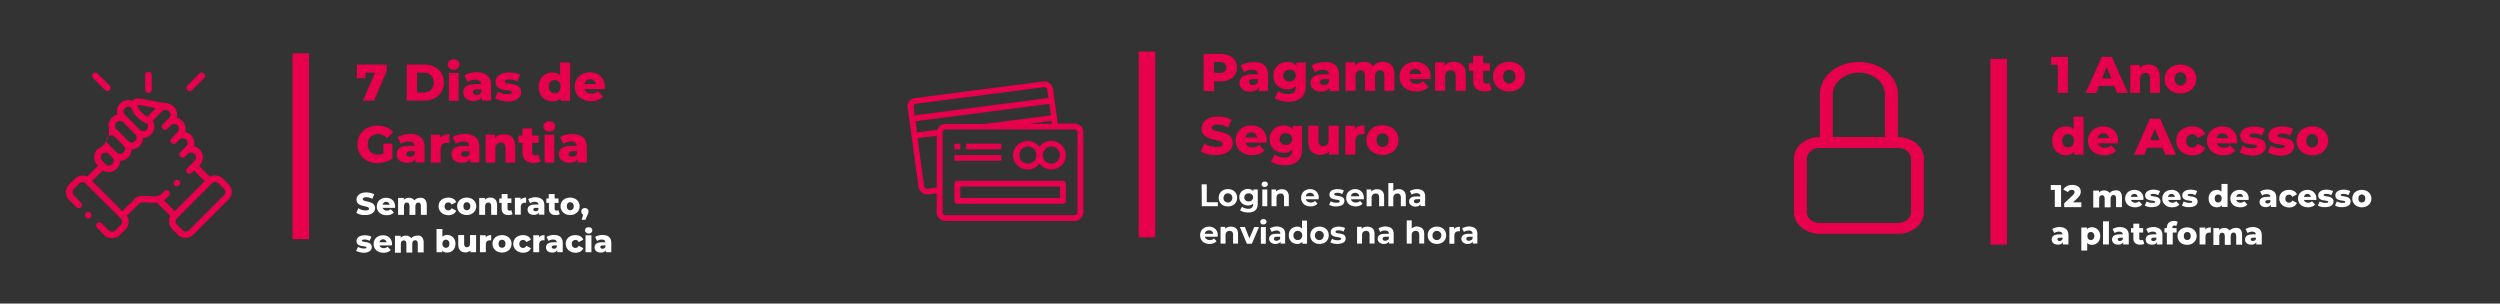 <?xml version="1.0" encoding="UTF-8"?> <svg xmlns="http://www.w3.org/2000/svg" xmlns:xlink="http://www.w3.org/1999/xlink" xmlns:v="https://vecta.io/nano" viewBox="0 0 1359 165"><rect x="0" y="0" width="1359" height="165" fill="#333333" stroke="none"/><path d="M159 29h9v101h-9zm509.2 1.2c1.3.6 2.4 1.5 3.1 2.6s1.1 2.4 1.1 4-.4 2.8-1.1 3.9-1.8 2-3.1 2.6-2.9.9-4.7.9H660v5.3h-5.7V29.3h9.2c1.7 0 3.3.3 4.7.9zm-2.5 8.7c.6-.5.9-1.2.9-2.2s-.3-1.7-.9-2.2-1.5-.8-2.6-.8h-3.2v5.9h3.2c1.1.1 2-.2 2.6-.7zm21.6-3.5c1.4 1.2 2 3 2 5.4v8.7h-5.1v-2c-.8 1.5-2.3 2.3-4.6 2.3-1.2 0-2.3-.2-3.1-.6-.9-.4-1.5-1-2-1.7s-.7-1.5-.7-2.5c0-1.5.6-2.6 1.7-3.4s2.9-1.2 5.2-1.2h3.1c-.1-1.7-1.2-2.5-3.3-2.5-.7 0-1.5.1-2.3.4-.8.2-1.4.6-2 1l-1.8-3.7c.9-.6 1.9-1 3.2-1.3s2.5-.5 3.7-.5c2.7-.2 4.6.4 6 1.6zm-4.5 10.4c.5-.3.8-.8 1-1.4V43h-2.4c-1.6 0-2.4.5-2.4 1.6 0 .5.2.9.5 1.2.4.3.9.4 1.5.4s1.4-.1 1.8-.4zm27-11.9v12.7c0 2.9-.8 5.1-2.4 6.5s-3.8 2.2-6.8 2.2a19.5 19.5 0 0 1-4.3-.5c-1.3-.3-2.5-.9-3.4-1.5l2-3.8c.6.5 1.4.9 2.4 1.2s1.9.4 2.9.4c1.4 0 2.5-.3 3.2-1 .7-.6 1-1.6 1-2.8v-.5c-1.1 1.2-2.6 1.8-4.6 1.8-1.4 0-2.7-.3-3.8-.9a7.74 7.74 0 0 1-2.8-2.6c-.7-1.1-1-2.5-1-4s.3-2.8 1-3.9 1.6-2 2.8-2.6 2.4-.9 3.8-.9c2.2 0 3.9.7 4.9 2.2V34h5.1v-.1zm-6.4 9.5c.6-.6 1-1.4 1-2.3s-.3-1.7-.9-2.3-1.4-.9-2.4-.9-1.8.3-2.5.9c-.6.6-1 1.3-1 2.3s.3 1.7 1 2.3 1.5.9 2.4.9c1 0 1.8-.3 2.4-.9zm22.5-8c1.4 1.2 2 3 2 5.4v8.7h-5.1v-2c-.8 1.5-2.3 2.3-4.6 2.3-1.2 0-2.3-.2-3.1-.6-.9-.4-1.5-1-2-1.7s-.7-1.5-.7-2.5c0-1.5.6-2.6 1.7-3.4s2.9-1.2 5.2-1.2h3.1c-.1-1.7-1.2-2.5-3.3-2.5-.7 0-1.5.1-2.3.4-.8.2-1.4.6-2 1l-1.8-3.7c.9-.6 1.9-1 3.2-1.3s2.5-.5 3.7-.5c2.7-.2 4.6.4 6 1.6zm-4.5 10.4c.5-.3.8-.8 1-1.4V43H720c-1.6 0-2.4.5-2.4 1.6 0 .5.2.9.5 1.2.4.3.9.4 1.5.4s1.4-.1 1.8-.4zm34.9-10.5c1.1 1.2 1.7 2.9 1.7 5.2v8.9h-5.5v-8c0-1.1-.2-1.9-.6-2.4s-1-.8-1.7-.8c-.8 0-1.5.3-2 .9s-.7 1.4-.7 2.6v7.7H742v-8c0-2.1-.8-3.2-2.4-3.2-.8 0-1.5.3-2 .9s-.7 1.4-.7 2.6v7.7h-5.5V33.9h5.2v1.6c.6-.6 1.3-1.1 2.1-1.4s1.7-.5 2.6-.5c1.1 0 2.1.2 2.9.6.9.4 1.6 1 2.1 1.8.6-.8 1.4-1.4 2.3-1.8s2-.6 3.1-.6c1.9 0 3.4.6 4.6 1.7zm21.2 7.7h-11.3c.2.8.7 1.4 1.3 1.9s1.5.6 2.5.6c.7 0 1.4-.1 1.9-.3s1.1-.6 1.7-1l2.9 3c-1.5 1.7-3.7 2.5-6.6 2.5-1.8 0-3.4-.3-4.8-1s-2.5-1.6-3.2-2.9c-.8-1.2-1.1-2.6-1.1-4.2 0-1.5.4-2.9 1.1-4.1s1.8-2.2 3.1-2.9 2.8-1 4.4-1 3 .3 4.2 1c1.3.6 2.3 1.6 3 2.8s1.1 2.7 1.1 4.3c-.1 0-.1.5-.2 1.3zm-10.3-4.8c-.6.5-.9 1.1-1.1 2h6.4c-.2-.8-.5-1.5-1.1-2s-1.3-.7-2.1-.7-1.5.2-2.1.7zm27.8-2.9c1.2 1.2 1.8 2.9 1.8 5.2v8.9h-5.5v-8c0-2.1-.9-3.2-2.6-3.2-.9 0-1.7.3-2.3.9s-.8 1.5-.8 2.8v7.5h-5.5V33.9h5.2v1.7c.6-.6 1.3-1.1 2.2-1.5s1.8-.5 2.8-.5c1.9 0 3.5.6 4.7 1.7zm15.9 13.5c-.5.3-1 .5-1.7.7s-1.4.2-2.1.2c-2 0-3.6-.5-4.7-1.5s-1.6-2.5-1.6-4.5v-5.2h-2.3v-4.1h2.3v-4.1h5.5v4.1h3.6v4.1h-3.6v5.2c0 .6.1 1 .4 1.3s.7.5 1.2.5c.6 0 1.2-.2 1.7-.5l1.3 3.8zm5-.1c-1.3-.7-2.4-1.6-3.2-2.9-.8-1.2-1.1-2.6-1.1-4.2 0-1.5.4-2.9 1.1-4.1.8-1.2 1.8-2.2 3.1-2.9s2.8-1 4.5-1 3.2.3 4.5 1 2.4 1.6 3.1 2.8 1.1 2.6 1.1 4.2-.4 2.9-1.1 4.2c-.7 1.2-1.8 2.2-3.1 2.9s-2.9 1-4.5 1-3.1-.3-4.4-1zm6.9-4.3c.6-.7.9-1.6.9-2.7 0-1.2-.3-2.1-.9-2.7-.6-.7-1.4-1-2.4-1s-1.7.3-2.4 1c-.6.7-.9 1.6-.9 2.7 0 1.2.3 2.1.9 2.7a3.31 3.31 0 0 0 2.4 1 3.31 3.31 0 0 0 2.4-1zM656.5 83.8c-1.5-.4-2.8-.9-3.7-1.6l1.9-4.2c.9.6 1.9 1.1 3.1 1.4s2.4.5 3.5.5c2.2 0 3.3-.5 3.3-1.6 0-.6-.3-1-.9-1.3s-1.6-.6-3-.9c-1.5-.3-2.8-.7-3.8-1.1s-1.9-1-2.6-1.8-1.1-1.9-1.1-3.3c0-1.2.3-2.3 1-3.3s1.7-1.8 3-2.3c1.3-.6 3-.9 4.9-.9 1.3 0 2.6.1 3.9.4s2.4.7 3.4 1.3l-1.8 4.2c-1.9-1-3.8-1.6-5.6-1.6-1.1 0-2 .2-2.5.5s-.8.8-.8 1.3.3.9.9 1.2 1.6.5 3 .8c1.5.3 2.8.7 3.8 1.1s1.9 1 2.6 1.8 1.1 1.9 1.1 3.3c0 1.2-.3 2.3-1 3.3s-1.7 1.8-3 2.3c-1.3.6-3 .9-4.9.9-1.5.2-3.1 0-4.7-.4zm31.9-6.2h-11.3c.2.8.7 1.4 1.3 1.9s1.5.6 2.5.6c.7 0 1.4-.1 1.9-.3s1.1-.6 1.7-1l2.9 3c-1.5 1.7-3.7 2.5-6.6 2.5-1.8 0-3.4-.3-4.8-1s-2.5-1.6-3.2-2.9-1.1-2.6-1.1-4.2c0-1.5.4-2.9 1.1-4.1s1.8-2.2 3.1-2.9 2.8-1 4.4-1 3 .3 4.2 1c1.3.6 2.3 1.6 3 2.8s1.1 2.7 1.1 4.3c-.1 0-.1.4-.2 1.3zm-10.3-4.9c-.6.5-.9 1.1-1.1 2h6.4c-.2-.8-.5-1.5-1.1-2s-1.3-.7-2.1-.7-1.6.3-2.1.7zm29.7-4.3v12.7c0 2.9-.8 5.1-2.4 6.5s-3.8 2.2-6.8 2.2a19.5 19.5 0 0 1-4.3-.5c-1.3-.3-2.5-.9-3.4-1.5l2-3.8c.6.5 1.4.9 2.4 1.2s1.9.4 2.9.4c1.4 0 2.5-.3 3.2-1 .7-.6 1-1.6 1-2.8v-.5c-1.1 1.2-2.6 1.8-4.6 1.8-1.4 0-2.7-.3-3.8-.9-1.2-.6-2.1-1.5-2.8-2.6s-1-2.5-1-4 .3-2.8 1-3.9 1.6-2 2.8-2.6 2.4-.9 3.8-.9c2.2 0 3.9.7 4.9 2.2v-1.9l5.1-.1h0zm-6.4 9.5c.6-.6 1-1.4 1-2.3s-.3-1.7-.9-2.3-1.4-.9-2.4-.9-1.8.3-2.5.9-1 1.3-1 2.3c0 .9.3 1.7 1 2.3s1.5.9 2.4.9c1 0 1.8-.3 2.4-.9zm26.3-9.5V84h-5.2v-1.7c-.6.6-1.3 1.1-2.1 1.4s-1.7.5-2.6.5c-2 0-3.6-.6-4.8-1.8s-1.8-3-1.8-5.4v-8.7h5.5v7.8c0 1.2.2 2 .7 2.6.4.5 1.1.8 1.9.8.9 0 1.6-.3 2.1-.9s.8-1.5.8-2.8v-7.5l5.5.1h0zm10.9.3c.9-.4 1.9-.5 3.1-.5V73c-.5-.1-.9-.1-1.2-.1-1.2 0-2.1.3-2.7 1-.7.6-1 1.6-1 2.9V84h-5.5V68.4h5.2v1.9c.5-.8 1.2-1.3 2.1-1.6zm8.5 14.5c-1.3-.7-2.4-1.6-3.2-2.9s-1.1-2.6-1.1-4.2c0-1.5.4-2.9 1.1-4.1s1.8-2.2 3.1-2.9 2.8-1 4.5-1 3.2.3 4.5 1 2.4 1.6 3.1 2.8 1.1 2.6 1.1 4.2-.4 2.9-1.1 4.2-1.8 2.2-3.1 2.9-2.9 1-4.5 1-3.1-.3-4.4-1zm6.9-4.3c.6-.7.9-1.6.9-2.7 0-1.2-.3-2.1-.9-2.7a3.31 3.31 0 0 0-2.4-1c-1 0-1.7.3-2.4 1s-.9 1.6-.9 2.7c0 1.2.3 2.1.9 2.7.6.7 1.4 1 2.4 1s1.8-.3 2.4-1zM619 28h9v101h-9zm463 4h9v101h-9zM80.7 50.5a1.79 1.79 0 0 0 1.8-1.8h0v-7.9a1.8 1.8 0 1 0-3.6 0h0v7.9a1.79 1.79 0 0 0 1.8 1.8h0zm43.6 49.7l-3.1-3.1c-1.9-1.9-4.7-2.3-7.1-1l-5.9-5.9.3-.3a6.16 6.16 0 0 0 0-8.7c-.8-.9-1.9-1.4-3.1-1.7.2-.6.2-1.1.2-1.7 0-2.9-2-5.4-4.9-6 .2-.6.2-1.1.2-1.7 0-2.9-2-5.5-4.9-6 1-3.3-.9-6.7-4.2-7.7-.8-.4-1.6-.4-2.4-.4l-11.8-2.2c-1.8-.3-4-.6-5.4.7l-.3.3c-2.3-.8-4.8-.3-6.5 1.4-1.2 1.2-1.8 2.7-1.8 4.4 0 .6.1 1.2.2 1.7-2.8.7-4.8 3.2-4.8 6.1 0 .6.1 1.2.2 1.7.6 4.6-2 9.1-6.2 11a6.16 6.16 0 0 0 0 8.7l.3.3-5.9 5.9c-2.3-1.1-5-.6-6.7 1.2l-3.1 3.1a5.98 5.98 0 0 0 0 8.4l3.9 3.9a1.768 1.768 0 1 0 2.5-2.5l-3.9-3.9c-.9-.9-.9-2.4 0-3.4l3.1-3.1c.8-.8 2-.9 2.9-.4.1.1.1.2.2.3s.3.3.5.4l18.1 18a1.96 1.96 0 0 0 .9.9 2.46 2.46 0 0 1-.1 3.3l-3.1 3.1c-.9.9-2.4.9-3.4 0l-3.9-3.9a1.768 1.768 0 1 0-2.5 2.5l3.9 3.9a5.98 5.98 0 0 0 8.4 0l3.1-3.1c2-2 2.3-5 .8-7.4l6.7-6.7h0c.8-.8 2.9-.6 4.9-.5 1.6.2 3.1.2 4.7 0l7.3 7.3c-1.3 2.3-.8 5.2 1 7.1l3.1 3.1a5.98 5.98 0 0 0 8.4 0l19.1-19.1c2.4-2.2 2.4-5.9.1-8.3h0zM77 57.3l7.7 1.5-4.6 4.6a11.02 11.02 0 0 1-2.8-2c-1.3-1.1-2.2-2.5-2.6-4.1h0 0v-.2c.8 0 1.5 0 2.3.2h0zm-9 1.5c.9-.9 2.3-1 3.3-.3.7 2.1 1.9 4 3.6 5.5 1.4 1.4 3.2 2.5 5.1 3.2.8 1.2.5 2.8-.7 3.6-1 .7-2.4.6-3.3-.3h0l-8-8c-1.1-1.1-1.1-2.7 0-3.7h0zm-4.7 7.7a2.66 2.66 0 0 1 3.7 0l6.5 6.5a2.57 2.57 0 0 1-.1 3.7c-1 1-2.6 1-3.6 0l-4.9-4.9h0l-1.5-1.5c-1.1-1.1-1.1-2.7-.1-3.8h0zm-4.7 7.8a2.66 2.66 0 0 1 3.7 0l4.9 4.9a2.57 2.57 0 0 1-.1 3.7c-1 1-2.6 1-3.6 0l-1.8-1.8h0L58.6 78a2.66 2.66 0 0 1 0-3.7h0zm-3.1 9.4a2.66 2.66 0 0 1 3.7 0l1.8 1.8a2.66 2.66 0 0 1 0 3.7 2.66 2.66 0 0 1-3.7 0l-.2-.2h0 0l-1.5-1.5c-1.1-1.2-1.1-2.8-.1-3.8h0zm36.3 20.2a1.75 1.75 0 0 0-2.5 0h0l-1.6 1.6c-1.5 1.5-4.2 1.3-6.9 1.1-2.9-.2-5.8-.4-7.7 1.6l-6.6 6.6-16.4-16.4 5.8-5.8c2.9 1.8 6.7.9 8.5-2 .6-1 .9-2.1.9-3.2h0 0c3.4 0 6.2-2.7 6.2-6.2h0 0 0c3.4 0 6.2-2.7 6.2-6.1V75h0c3.4 0 6.2-2.8 6.2-6.2 0-1.1-.3-2.2-.9-3.2l5.1-5.1c.4-.4.8-.6 1.3-.7h.2c1.4-.2 2.8.8 3 2.2.1.8-.2 1.6-.7 2.2l-1.6 1.5h0l-1.8 1.8A1.768 1.768 0 1 0 91 70l1.6-1.6h0l.2-.2a2.66 2.66 0 0 1 3.7 0 2.66 2.66 0 0 1 0 3.7L95 73.4h0l-1.8 1.8a1.768 1.768 0 1 0 2.5 2.5l1.8-1.8a2.66 2.66 0 0 1 3.7 0 2.66 2.66 0 0 1 0 3.7l-3.1 3.1a1.768 1.768 0 1 0 2.5 2.5l1.5-1.5h0a2.57 2.57 0 0 1 3.7.1c1 1 1 2.6 0 3.6l-1.5 1.5h0 0l-2.5 2.5a1.768 1.768 0 1 0 2.5 2.5l1.2-1.2 5.8 5.8L95 114.8l-5.9-5.9 1.2-.9 1.6-1.6a1.85 1.85 0 0 0-.1-2.5h0 0zm30 2.2l-19.1 19.1c-.9.9-2.4.9-3.4 0l-3.1-3.1c-.9-.9-.9-2.4 0-3.4l19.1-19.1c.9-.9 2.4-.9 3.4 0l3.1 3.1c.9 1 .9 2.5 0 3.4h0zM57.1 49a1.768 1.768 0 1 0 2.5-2.5h0L53.1 40a1.768 1.768 0 1 0-2.5 2.5l6.5 6.5zm46 .5c.5 0 .9-.2 1.3-.5l6.5-6.5a1.768 1.768 0 1 0-2.5-2.5h0l-6.5 6.5a1.75 1.75 0 0 0 0 2.5c.3.4.7.6 1.2.5h0zm-56.4 66.2a1.75 1.75 0 0 0 0 2.5h0a1.768 1.768 0 1 0 2.5-2.5 1.75 1.75 0 0 0-2.5 0h0zm49.5-14.4c1 0 1.8-.8 1.7-1.8 0-1-.8-1.8-1.8-1.7-.3 0-.5.1-.7.2h0c-.9.4-1.2 1.5-.8 2.4.3.6.9.9 1.6.9h0z" fill="#e7004c"></path><g fill="#fff"><path d="M653.2 100.2h2.8v9.7h6v2.2h-8.7l-.1-11.9h0zm11.7 11.4c-.8-.4-1.4-1-1.8-1.7s-.6-1.5-.6-2.4.2-1.7.6-2.4 1-1.3 1.8-1.7 1.6-.6 2.6-.6 1.8.2 2.6.6 1.4 1 1.8 1.7.6 1.5.6 2.4-.2 1.7-.6 2.4-1 1.3-1.8 1.7-1.6.6-2.6.6-1.8-.2-2.6-.6zm4.3-2.2c.4-.5.7-1.1.7-1.8 0-.8-.2-1.4-.7-1.8s-1-.7-1.7-.7a2.19 2.19 0 0 0-1.7.7c-.5.5-.7 1.1-.7 1.8 0 .8.2 1.4.7 1.8s1 .7 1.7.7 1.3-.3 1.7-.7zm14.5-6.4v7.6c0 1.7-.4 2.9-1.3 3.7s-2.1 1.2-3.8 1.2c-.9 0-1.7-.1-2.5-.3s-1.4-.5-2-.9l1.1-1.9a5.3 5.3 0 0 0 1.5.8c.6.2 1.2.3 1.8.3.9 0 1.6-.2 2-.6s.7-1 .7-1.9v-.4c-.7.8-1.7 1.1-2.9 1.1-.8 0-1.6-.2-2.3-.6s-1.2-.9-1.7-1.6a4.38 4.38 0 0 1-.6-2.3 4.38 4.38 0 0 1 .6-2.3c.4-.7 1-1.2 1.7-1.6s1.5-.6 2.3-.6c1.3 0 2.3.4 3 1.3v-1h2.4zm-3.2 5.9c.4-.4.7-1 .7-1.6s-.2-1.2-.7-1.6a2.52 2.52 0 0 0-1.7-.6c-.7 0-1.3.2-1.7.6s-.7 1-.7 1.6.2 1.2.7 1.6a2.52 2.52 0 0 0 1.7.6 2.52 2.52 0 0 0 1.7-.6zm5.8-7.6c-.3-.3-.5-.6-.5-1.1 0-.4.2-.8.5-1.1s.7-.4 1.2-.4.9.1 1.2.4.5.6.5 1-.2.8-.5 1.1-.7.4-1.2.4c-.5.1-.8 0-1.2-.3zm-.1 1.7h2.7v9.1h-2.7V103zm13.4.9c.7.7 1 1.7 1 3v5.2H698v-4.8c0-.7-.2-1.3-.5-1.6-.3-.4-.8-.5-1.4-.5-.7 0-1.2.2-1.6.6s-.6 1-.6 1.8v4.5h-2.7V103h2.5v1.1c.4-.4.8-.7 1.3-.9s1.1-.3 1.7-.3c1.3-.1 2.2.3 2.9 1zm17.2 4.4h-6.9c.1.6.4 1 .9 1.3s1 .5 1.7.5c.5 0 .9-.1 1.3-.2s.7-.4 1-.7l1.4 1.5c-.9 1-2.1 1.5-3.8 1.5-1 0-1.9-.2-2.7-.6s-1.4-1-1.8-1.7-.6-1.5-.6-2.4.2-1.7.6-2.4 1-1.3 1.8-1.7c.7-.4 1.6-.6 2.5-.6s1.7.2 2.4.6 1.3.9 1.7 1.7c.4.7.6 1.6.6 2.5-.1 0-.1.2-.1.7zm-6.2-3a1.75 1.75 0 0 0-.7 1.4h4.5c-.1-.6-.3-1-.7-1.4-.4-.3-.9-.5-1.5-.5-.7 0-1.2.2-1.6.5zm13.6 6.7c-.7-.2-1.3-.4-1.7-.7l.9-1.9c.4.3.9.5 1.5.6.6.2 1.1.2 1.7.2 1.1 0 1.7-.3 1.7-.8 0-.3-.2-.4-.5-.6-.3-.1-.8-.2-1.4-.3-.7-.1-1.4-.2-1.9-.4-.5-.1-.9-.4-1.3-.8s-.5-.9-.5-1.6c0-.6.2-1.1.5-1.5a2.84 2.84 0 0 1 1.5-1c.6-.2 1.4-.4 2.3-.4.6 0 1.3.1 1.9.2s1.2.3 1.6.6l-.9 1.9c-.8-.5-1.7-.7-2.6-.7-.6 0-1 .1-1.3.2-.3.2-.4.4-.4.6 0 .3.2.5.5.6s.8.2 1.5.3 1.4.3 1.8.4.9.4 1.2.8c.4.4.5.9.5 1.6 0 .6-.2 1.1-.5 1.5a2.84 2.84 0 0 1-1.5 1c-.7.2-1.4.4-2.3.4-.8 0-1.5 0-2.3-.2zm17.1-3.7h-6.9c.1.6.4 1 .9 1.3s1 .5 1.7.5c.5 0 .9-.1 1.3-.2s.7-.4 1-.7l1.4 1.5c-.9 1-2.1 1.5-3.8 1.5-1 0-1.9-.2-2.7-.6s-1.4-1-1.8-1.7-.6-1.5-.6-2.4.2-1.7.6-2.4 1-1.3 1.8-1.7c.7-.4 1.6-.6 2.5-.6s1.7.2 2.4.6 1.3.9 1.7 1.7c.4.7.6 1.6.6 2.5 0 0 0 .2-.1.7zm-6.2-3a1.75 1.75 0 0 0-.7 1.4h4.5c-.1-.6-.3-1-.7-1.4-.4-.3-.9-.5-1.5-.5-.7 0-1.2.2-1.6.5zm16.3-1.4c.7.7 1 1.7 1 3v5.2h-2.7v-4.8c0-.7-.2-1.3-.5-1.6-.3-.4-.8-.5-1.4-.5-.7 0-1.2.2-1.6.6s-.6 1-.6 1.8v4.5h-2.7V103h2.5v1.1c.4-.4.8-.7 1.3-.9s1.1-.3 1.7-.3c1.4-.1 2.3.3 3 1zm11.8 0c.7.7 1 1.7 1 3v5.2h-2.7v-4.8c0-.7-.2-1.3-.5-1.6-.3-.4-.8-.5-1.4-.5-.7 0-1.2.2-1.6.6s-.6 1-.6 1.8v4.5h-2.7V99.5h2.7v4.4c.4-.4.8-.6 1.3-.8s1-.3 1.6-.3c1.3 0 2.2.4 2.9 1.1zm10.4-.1c.8.7 1.1 1.7 1.1 3v5.2h-2.5v-1c-.5.8-1.4 1.3-2.8 1.3-.7 0-1.3-.1-1.8-.4s-.9-.6-1.2-1-.4-.9-.4-1.4c0-.8.3-1.5 1-2 .6-.5 1.6-.7 3-.7h2.1c0-.6-.2-1-.5-1.3-.4-.3-.9-.5-1.6-.5-.5 0-1 .1-1.4.2-.5.2-.9.4-1.2.6l-1-1.9c.5-.4 1.1-.6 1.8-.8s1.4-.3 2.1-.3c1.4 0 2.5.4 3.3 1zm-2.3 6.3a1.27 1.27 0 0 0 .7-.9v-.9h-1.8c-1.1 0-1.6.4-1.6 1.1 0 .3.1.6.4.8s.6.3 1.1.3.9-.1 1.2-.4zm-109.4 18.6H655c.1.6.4 1 .9 1.3s1 .5 1.7.5c.5 0 .9-.1 1.3-.2s.7-.4 1-.7l1.4 1.5c-.9 1-2.1 1.5-3.8 1.5-1 0-1.9-.2-2.7-.6s-1.4-1-1.8-1.7-.6-1.5-.6-2.4.2-1.7.6-2.4 1-1.3 1.8-1.7a5.42 5.42 0 0 1 2.5-.6c.9 0 1.7.2 2.4.6s1.3.9 1.7 1.7c.4.7.6 1.6.6 2.5-.1 0-.1.2-.1.7zm-6.2-3a1.75 1.75 0 0 0-.7 1.4h4.5c-.1-.6-.3-1-.7-1.4-.4-.3-.9-.5-1.5-.5-.7 0-1.2.2-1.6.5zm16.3-1.5c.7.7 1 1.7 1 3v5.2h-2.7v-4.8c0-.7-.2-1.3-.5-1.6s-.8-.5-1.4-.5c-.7 0-1.2.2-1.6.6s-.6 1-.6 1.8v4.5h-2.7v-9.1h2.5v1.1c.4-.4.8-.7 1.3-.9s1.1-.3 1.7-.3c1.4 0 2.3.4 3 1zm12.4-.8l-3.9 9.1h-2.7l-3.8-9.1h2.7l2.5 6.2 2.6-6.2h2.6zm1.2-1.7c-.3-.3-.5-.6-.5-1.1s.2-.8.5-1.1.7-.4 1.2-.4.9.1 1.2.4.5.6.5 1-.2.8-.5 1.1-.7.4-1.2.4c-.5.1-.9-.1-1.2-.3zm-.2 1.7h2.7v9.1h-2.7v-9.1zm12.1.8c.8.7 1.1 1.7 1.1 3v5.2h-2.5v-1.1c-.5.8-1.4 1.3-2.8 1.3-.7 0-1.3-.1-1.8-.4-.5-.2-.9-.6-1.2-1s-.4-.9-.4-1.4c0-.8.3-1.5 1-2 .6-.5 1.6-.7 3-.7h2.1c0-.6-.2-1-.5-1.3-.4-.3-.9-.5-1.6-.5-.5 0-1 .1-1.4.2-.5.2-.9.4-1.2.6l-1-1.9c.5-.4 1.1-.6 1.8-.8s1.4-.3 2.1-.3c1.5.1 2.5.5 3.3 1.1zm-2.3 6.3a1.27 1.27 0 0 0 .7-.9v-.9h-1.8c-1.1 0-1.6.4-1.6 1.1 0 .3.1.6.4.8s.6.3 1.1.3c.5-.1.9-.2 1.2-.4zm15.3-10.6v12.6H708v-1.1c-.7.8-1.6 1.2-2.9 1.2a4.38 4.38 0 0 1-2.3-.6 4.1 4.1 0 0 1-1.6-1.6c-.4-.7-.6-1.5-.6-2.5 0-.9.2-1.8.6-2.5s.9-1.3 1.6-1.6c.7-.4 1.5-.6 2.3-.6 1.2 0 2.1.4 2.7 1.1v-4.4h2.7 0zm-3.3 9.9c.4-.5.7-1.1.7-1.8 0-.8-.2-1.4-.7-1.8-.4-.5-1-.7-1.7-.7a2.19 2.19 0 0 0-1.7.7c-.5.5-.7 1.1-.7 1.8 0 .8.2 1.4.7 1.8.4.5 1 .7 1.7.7s1.3-.3 1.7-.7zm7.5 2.2c-.8-.4-1.4-1-1.8-1.7s-.6-1.5-.6-2.4.2-1.7.6-2.4 1-1.3 1.8-1.7 1.6-.6 2.6-.6 1.8.2 2.6.6 1.4 1 1.8 1.7.6 1.5.6 2.4-.2 1.7-.6 2.4-1 1.3-1.8 1.7-1.6.6-2.6.6-1.9-.2-2.6-.6zm4.2-2.2c.4-.5.7-1.1.7-1.8 0-.8-.2-1.4-.7-1.8s-1-.7-1.7-.7a2.19 2.19 0 0 0-1.7.7c-.5.5-.7 1.1-.7 1.8 0 .8.2 1.4.7 1.8.4.5 1 .7 1.7.7s1.3-.3 1.7-.7zm6 2.6c-.7-.2-1.3-.4-1.7-.7l.9-1.9c.4.3.9.5 1.5.6.6.2 1.1.2 1.7.2 1.1 0 1.7-.3 1.7-.8 0-.3-.2-.4-.5-.6-.3-.1-.8-.2-1.4-.3-.7-.1-1.4-.2-1.9-.4s-.9-.4-1.3-.8-.5-.9-.5-1.6c0-.6.2-1.1.5-1.5a2.84 2.84 0 0 1 1.5-1c.6-.2 1.4-.4 2.3-.4.6 0 1.3.1 1.9.2s1.2.3 1.6.6l-.9 1.9c-.8-.5-1.7-.7-2.6-.7-.6 0-1 .1-1.3.2s-.4.4-.4.6c0 .3.2.5.5.6s.8.2 1.5.3 1.4.3 1.8.4c.5.1.9.4 1.2.8.4.4.5.9.5 1.6 0 .6-.2 1.1-.5 1.5a2.84 2.84 0 0 1-1.5 1c-.7.2-1.4.4-2.3.4s-1.6-.1-2.3-.2zm21.3-8.2c.7.7 1 1.7 1 3v5.2h-2.7v-4.8c0-.7-.2-1.3-.5-1.6s-.8-.5-1.4-.5c-.7 0-1.2.2-1.6.6s-.6 1-.6 1.8v4.5h-2.7v-9.1h2.5v1.1c.4-.4.8-.7 1.3-.9s1.1-.3 1.7-.3c1.3 0 2.3.4 3 1z"></path><use xlink:href="#B"></use><path d="M773.2 124.2c.7.7 1 1.7 1 3v5.2h-2.7v-4.8c0-.7-.2-1.3-.5-1.6s-.8-.5-1.4-.5c-.7 0-1.2.2-1.6.6s-.6 1-.6 1.8v4.5h-2.7v-12.6h2.7v4.4c.4-.4.8-.6 1.3-.8s1-.3 1.6-.3c1.3.1 2.2.5 2.9 1.1zm5.3 7.8c-.8-.4-1.4-1-1.8-1.7s-.6-1.5-.6-2.4.2-1.7.6-2.4 1-1.3 1.8-1.7 1.6-.6 2.6-.6 1.8.2 2.6.6 1.4 1 1.8 1.7.6 1.5.6 2.4-.2 1.7-.6 2.4-1 1.3-1.8 1.7-1.6.6-2.6.6-1.8-.2-2.6-.6zm4.3-2.2c.4-.5.7-1.1.7-1.8 0-.8-.2-1.4-.7-1.8s-1-.7-1.7-.7a2.19 2.19 0 0 0-1.7.7c-.5.5-.7 1.1-.7 1.8 0 .8.2 1.4.7 1.8.4.5 1 .7 1.7.7s1.2-.3 1.7-.7zm8.9-6.2c.5-.2 1.2-.3 1.9-.3v2.4h-.6c-.8 0-1.4.2-1.8.6s-.6 1.1-.6 1.9v4.3h-2.7v-9.1h2.5v1.2c.3-.5.7-.8 1.3-1z"></path><use xlink:href="#B" x="45.5"></use></g><g fill="#e7004c"><path d="M1124.1 30.9v19.6h-5.5V35.2h-3.6v-4.3h9.1z"></path><use xlink:href="#C"></use><path d="M1174.1 41.8v8.7h-5.3v-7.8c0-2.2-1-3.1-2.5-3.1-1.7 0-3 1.1-3 3.6v7.3h-5.3V35.3h5.1V37c1.2-1.3 2.9-1.9 4.8-1.9 3.5 0 6.2 2 6.2 6.7zm2.6 1.1c0-4.6 3.6-7.8 8.6-7.8s8.6 3.2 8.6 7.8-3.6 7.9-8.6 7.9-8.6-3.3-8.6-7.9zm11.8 0c0-2.3-1.4-3.6-3.2-3.6s-3.2 1.3-3.2 3.6 1.4 3.6 3.2 3.6 3.2-1.3 3.2-3.6zm-55.9 20.4v20.8h-5.1v-1.5c-1 1.2-2.5 1.8-4.5 1.8-4.1 0-7.5-3-7.5-7.9 0-4.8 3.3-7.8 7.5-7.8 1.8 0 3.2.5 4.2 1.6v-6.9h5.4zm-5.2 13.2c0-2.3-1.4-3.6-3.2-3.6s-3.2 1.3-3.2 3.6 1.4 3.6 3.2 3.6 3.2-1.3 3.2-3.6z"></path><use xlink:href="#D"></use><use xlink:href="#C" x="26.2" y="33.6"></use><path d="M1183 76.5c0-4.6 3.6-7.8 8.7-7.8 3.4 0 6.1 1.5 7.1 4.2l-4.1 2.1c-.7-1.4-1.8-2-3-2-1.8 0-3.3 1.3-3.3 3.6 0 2.4 1.5 3.6 3.3 3.6 1.2 0 2.3-.6 3-2l4.1 2.1c-1 2.6-3.7 4.2-7.1 4.2-5-.1-8.7-3.4-8.7-8z"></path><use xlink:href="#D" x="64.7"></use><path d="M1217.5 82.8l1.6-3.6c1.4.9 3.4 1.4 5.3 1.4 1.8 0 2.4-.4 2.4-1 0-2-9 .3-9-5.8 0-2.9 2.6-5 7.4-5 2.1 0 4.5.4 6 1.3l-1.6 3.6a9.24 9.24 0 0 0-4.4-1.1c-1.8 0-2.4.5-2.4 1.1 0 2.1 8.9-.2 8.9 5.9 0 2.8-2.6 5-7.5 5-2.6-.2-5.2-.9-6.7-1.8zm15.3 0l1.6-3.6c1.4.9 3.4 1.4 5.3 1.4 1.8 0 2.4-.4 2.4-1 0-2-9 .3-9-5.8 0-2.9 2.6-5 7.4-5 2.1 0 4.5.4 6 1.3l-1.6 3.6a9.24 9.24 0 0 0-4.4-1.1c-1.8 0-2.4.5-2.4 1.1 0 2.1 8.9-.2 8.9 5.9 0 2.8-2.6 5-7.5 5-2.5-.2-5.2-.9-6.7-1.8zm15.6-6.3c0-4.6 3.6-7.8 8.6-7.8s8.6 3.2 8.6 7.8-3.6 7.9-8.6 7.9-8.6-3.3-8.6-7.9zm11.7 0c0-2.3-1.4-3.6-3.2-3.6s-3.2 1.3-3.2 3.6 1.4 3.6 3.2 3.6c1.9 0 3.2-1.3 3.2-3.6z"></path></g><g fill="#fff"><path d="M1120.4 100.6v11.9h-3.4v-9.3h-2.2v-2.6h5.6zm11 9.3v2.7h-9.3v-2.1l4.5-4.2c1-.9 1.1-1.4 1.1-1.9 0-.8-.5-1.2-1.5-1.2-.9 0-1.6.4-2.1 1.2l-2.5-1.4c.9-1.5 2.6-2.5 4.9-2.5 2.7 0 4.6 1.4 4.6 3.6 0 1.2-.3 2.2-2 3.8l-2.2 2.1h4.5zm22.1-2.6v5.3h-3.2v-4.7c0-1.3-.5-1.9-1.4-1.9s-1.6.6-1.6 2.1v4.6h-3.2V108c0-1.3-.5-1.9-1.4-1.9-1 0-1.6.6-1.6 2.1v4.6h-3.2v-9.2h3.1v1c.7-.7 1.7-1.1 2.8-1.1 1.3 0 2.3.5 3 1.4.7-.9 1.9-1.4 3.2-1.4 2-.3 3.5.9 3.5 3.8z"></path><use xlink:href="#E"></use><use xlink:href="#F"></use><use xlink:href="#E" x="20.2"></use><use xlink:href="#F" x="20.2"></use><path d="M1210.9 99.9v12.6h-3.1v-.9c-.6.7-1.5 1.1-2.7 1.1-2.5 0-4.5-1.8-4.5-4.8 0-2.9 2-4.7 4.5-4.7 1.1 0 1.9.3 2.5 1V100h3.3zm-3.2 8c0-1.4-.8-2.2-1.9-2.2s-1.9.8-1.9 2.2.8 2.2 1.9 2.2 1.9-.8 1.9-2.2zm14.6.8h-6.7c.3.9 1.1 1.5 2.3 1.5.9 0 1.5-.3 2.1-.8l1.7 1.8c-.9 1-2.2 1.5-3.9 1.5-3.3 0-5.4-2-5.4-4.8s2.2-4.7 5.1-4.7c2.7 0 4.9 1.7 4.9 4.8 0 .2-.1.5-.1.7zm-6.7-1.7h3.8c-.2-1-.9-1.6-1.9-1.6s-1.7.7-1.9 1.6zm21.8.4v5.1h-3v-1.2c-.5.9-1.4 1.3-2.7 1.3-2.2 0-3.4-1.2-3.4-2.8 0-1.7 1.2-2.8 4.1-2.8h1.8c-.1-.9-.7-1.5-2-1.5-.9 0-1.9.3-2.5.8l-1.1-2.2c1.1-.7 2.6-1.1 4.1-1.1 3 .2 4.7 1.5 4.7 4.4zm-3.2 2.2v-.8h-1.4c-1 0-1.4.4-1.4.9s.4.9 1.2.9c.7 0 1.4-.3 1.6-1z"></path><use xlink:href="#G"></use><path d="M1259.1 108.7h-6.7c.3.9 1.1 1.5 2.3 1.5.9 0 1.5-.3 2.1-.8l1.7 1.8c-.9 1-2.2 1.5-3.9 1.5-3.3 0-5.4-2-5.4-4.8s2.2-4.7 5.1-4.7c2.7 0 4.9 1.7 4.9 4.8 0 .2 0 .5-.1.7zm-6.7-1.7h3.8c-.2-1-.9-1.6-1.9-1.6s-1.7.7-1.9 1.6z"></path><use xlink:href="#F" x="94.1"></use><use xlink:href="#F" x="103.4"></use><use xlink:href="#H"></use><use xlink:href="#I"></use><path d="M1141.7 128.3c0 2.9-2 4.8-4.5 4.8-1.1 0-1.9-.3-2.6-1v4.1h-3.2v-12.5h3.1v.9c.6-.7 1.5-1.1 2.7-1.1 2.5.1 4.5 1.9 4.5 4.8zm-3.2 0c0-1.4-.8-2.2-1.9-2.2s-1.9.8-1.9 2.2.8 2.2 1.9 2.2 1.9-.8 1.9-2.2zm4.7-8h3.2v12.6h-3.2v-12.6z"></path><use xlink:href="#I" x="32.8"></use><path d="M1165.6 132.5c-.6.4-1.4.5-2.2.5-2.4 0-3.7-1.2-3.7-3.5v-3.1h-1.3V124h1.3v-2.4h3.2v2.4h2.1v2.4h-2.1v3.1c0 .7.4 1.1 1 1.1a1.69 1.69 0 0 0 1-.3l.7 2.2zm9.9-4.7v5.1h-3v-1.2c-.5.9-1.4 1.3-2.7 1.3-2.2 0-3.4-1.2-3.4-2.8 0-1.7 1.2-2.8 4.1-2.8h1.8c-.1-.9-.7-1.5-2-1.5-.9 0-1.9.3-2.5.8l-1.1-2.2c1.1-.7 2.6-1.1 4.1-1.1 2.9.2 4.7 1.5 4.7 4.4zm-3.3 2.2v-.8h-1.4c-1 0-1.4.4-1.4.9s.4.9 1.2.9c.7 0 1.4-.3 1.6-1zm8.8-6h2.2v2.4h-2.1v6.5h-3.2v-6.5h-1.3V124h1.3v-.2c0-2.2 1.4-3.7 3.8-3.7.8 0 1.6.2 2.1.5l-.8 2.3a1.69 1.69 0 0 0-1-.3c-.7 0-1.1.4-1.1 1.2v.2z"></path><use xlink:href="#J"></use><use xlink:href="#K"></use><path d="M1218.8 127.7v5.3h-3.2v-4.7c0-1.3-.5-1.9-1.4-1.9s-1.6.6-1.6 2.1v4.6h-3.2v-4.7c0-1.3-.5-1.9-1.4-1.9-1 0-1.6.6-1.6 2.1v4.6h-3.2V124h3.1v1c.7-.7 1.7-1.1 2.8-1.1 1.3 0 2.3.5 3 1.4.7-.9 1.9-1.4 3.2-1.4 2-.3 3.5.9 3.5 3.8z"></path><use xlink:href="#I" x="105.1"></use></g><g fill="#e7004c"><path d="M210.2 35.1v3.5l-6.9 16.1h-6l6.6-15.2h-5.2v3H194v-7.4h16.2zm10.9 0h9.3c6.5 0 10.9 3.8 10.9 9.8s-4.5 9.8-10.9 9.8h-9.3V35.1zm9.1 15.2c3.3 0 5.6-2 5.6-5.4s-2.2-5.4-5.6-5.4h-3.5v10.8h3.5zm13.2-15.2c0-1.6 1.3-2.8 3.2-2.8s3.2 1.1 3.2 2.7c0 1.7-1.3 2.9-3.2 2.9s-3.2-1.2-3.2-2.8zm.6 4.5h5.3v15.2H244V39.6z"></path><use xlink:href="#L"></use><path d="M269.1 53.4l1.6-3.6c1.4.9 3.4 1.4 5.3 1.4 1.8 0 2.4-.4 2.4-1 0-2-9 .3-9-5.8 0-2.9 2.6-5 7.4-5 2.1 0 4.5.4 6 1.3l-1.6 3.6a9.24 9.24 0 0 0-4.4-1.1c-1.8 0-2.4.5-2.4 1.1 0 2.1 8.9-.2 8.9 5.9 0 2.8-2.6 5-7.5 5-2.5-.2-5.2-.8-6.7-1.8zM309.9 34v20.8h-5.1v-1.5c-1 1.2-2.5 1.8-4.5 1.8-4.1 0-7.5-3-7.5-7.9 0-4.8 3.3-7.8 7.5-7.8 1.8 0 3.2.5 4.2 1.6v-7h5.4zm-5.2 13.1c0-2.3-1.4-3.6-3.2-3.6s-3.2 1.3-3.2 3.6 1.4 3.6 3.2 3.6c1.8.1 3.2-1.2 3.2-3.6zm24.1 1.4h-11c.4 1.5 1.8 2.4 3.7 2.4 1.5 0 2.5-.4 3.5-1.3l2.8 2.9c-1.5 1.6-3.6 2.5-6.5 2.5-5.4 0-8.9-3.3-8.9-7.9s3.6-7.8 8.3-7.8c4.5 0 8.1 2.9 8.1 7.9.1.4 0 .9 0 1.3zm-11.1-2.8h6.2c-.3-1.6-1.5-2.6-3.1-2.6s-2.8 1-3.1 2.6zM208.4 78.1h4.9v8.1c-2.3 1.6-5.4 2.5-8.2 2.5-6.2 0-10.8-4.2-10.8-10.2s4.6-10.2 10.9-10.2c3.7 0 6.6 1.3 8.6 3.6l-3.5 3.2c-1.3-1.5-2.9-2.2-4.8-2.2-3.4 0-5.6 2.2-5.6 5.6 0 3.3 2.2 5.6 5.5 5.6 1 0 2-.2 3-.6v-5.4zm22.4 1.8v8.4h-5v-2c-.8 1.5-2.3 2.2-4.5 2.2-3.6 0-5.7-2-5.7-4.7 0-2.8 2-4.5 6.7-4.5h3c-.1-1.5-1.1-2.4-3.2-2.4-1.5 0-3.1.5-4.1 1.3l-1.8-3.6c1.7-1.1 4.3-1.8 6.7-1.8 5.1.1 7.9 2.3 7.9 7.1zm-5.3 3.6v-1.3h-2.3c-1.7 0-2.3.6-2.3 1.5s.7 1.5 2 1.5c1.1 0 2.2-.5 2.6-1.7zm18.8-10.6v4.8c-.5-.1-.8-.1-1.2-.1-2.2 0-3.6 1.1-3.6 3.8v7h-5.3V73.2h5.1V75c1-1.4 2.8-2.1 5-2.1zm16.3 7v8.4h-5v-2c-.8 1.5-2.3 2.2-4.5 2.2-3.6 0-5.7-2-5.7-4.7 0-2.8 2-4.5 6.7-4.5h3c-.1-1.5-1.1-2.4-3.2-2.4-1.5 0-3.1.5-4.1 1.3l-1.8-3.6c1.7-1.1 4.3-1.8 6.7-1.8 5.1.1 7.9 2.3 7.9 7.1zm-5.3 3.6v-1.3H253c-1.7 0-2.3.6-2.3 1.5s.7 1.5 2 1.5c1.1 0 2.2-.5 2.6-1.7zm24.8-3.8v8.7h-5.3v-7.8c0-2.2-1-3.1-2.5-3.1-1.7 0-3 1.1-3 3.6v7.3H264V73.2h5.1v1.7c1.2-1.3 2.9-1.9 4.8-1.9 3.5-.1 6.2 2 6.2 6.7zm13.8 8c-.9.6-2.3.9-3.7.9-3.9 0-6.2-1.9-6.2-5.8v-5.1h-2.2v-4h2.2v-3.9h5.3v3.9h3.5v4h-3.5v5c0 1.1.6 1.7 1.6 1.7.6 0 1.2-.2 1.6-.5l1.4 3.8zm1.5-19c0-1.6 1.3-2.8 3.2-2.8s3.2 1.1 3.2 2.7c0 1.7-1.3 2.9-3.2 2.9s-3.2-1.2-3.2-2.8zm.6 4.5h5.3v15.2H296V73.2z"></path><use xlink:href="#L" x="52" y="33.6"></use></g><g fill="#fff"><path d="M193.7 115.7l1.1-2.5c1.1.7 2.5 1.2 3.9 1.2s1.9-.4 1.9-1c0-1.9-6.8-.5-6.8-4.9 0-2.1 1.7-3.9 5.3-3.9 1.5 0 3.1.4 4.3 1l-1 2.5c-1.1-.6-2.3-.9-3.3-.9-1.4 0-1.9.5-1.9 1.1 0 1.8 6.7.5 6.7 4.8 0 2.1-1.7 3.8-5.3 3.8-1.9.1-3.8-.4-4.9-1.2zm21-2.7H208c.3.9 1.1 1.5 2.3 1.5.9 0 1.5-.3 2.1-.8l1.7 1.8c-.9 1-2.2 1.5-3.9 1.5-3.3 0-5.4-2-5.4-4.8s2.2-4.7 5.1-4.7c2.7 0 4.9 1.7 4.9 4.8 0 .1-.1.4-.1.7zm-6.7-1.7h3.8c-.2-1-.9-1.6-1.9-1.6s-1.7.6-1.9 1.6zm24 .2v5.3h-3.2V112c0-1.3-.5-1.9-1.4-1.9s-1.6.6-1.6 2.1v4.6h-3.2V112c0-1.3-.5-1.9-1.4-1.9-1 0-1.6.6-1.6 2.1v4.6h-3.2v-9.2h3.1v1c.7-.7 1.7-1.1 2.8-1.1 1.3 0 2.3.5 3 1.4.7-.9 1.9-1.4 3.2-1.4 1.9-.1 3.5 1.1 3.5 4z"></path><use xlink:href="#G" x="-1000.6" y="4.2"></use><use xlink:href="#J" x="-935.2" y="-16.2"></use><path d="M270.2 111.5v5.3H267V112c0-1.3-.6-1.9-1.5-1.9-1 0-1.8.6-1.8 2.2v4.5h-3.2v-9.2h3.1v1c.7-.8 1.8-1.2 2.9-1.2 2.1 0 3.7 1.2 3.7 4.1zm8.4 4.9c-.6.4-1.4.5-2.2.5-2.4 0-3.7-1.2-3.7-3.5v-3.1h-1.3v-2.4h1.3v-2.4h3.2v2.4h2.1v2.4h-2.1v3.1c0 .7.4 1.1 1 1.1a1.69 1.69 0 0 0 1-.3l.7 2.2z"></path><use xlink:href="#M"></use><path d="M295.9 111.6v5.1h-3v-1.2c-.5.9-1.4 1.3-2.7 1.3-2.2 0-3.4-1.2-3.4-2.8 0-1.7 1.2-2.8 4.1-2.8h1.8c-.1-.9-.7-1.5-2-1.5-.9 0-1.9.3-2.5.8l-1.1-2.2c1.1-.7 2.6-1.1 4.1-1.1 3 .2 4.7 1.5 4.7 4.4zm-3.2 2.2v-.8h-1.4c-1 0-1.4.4-1.4.9s.4.9 1.2.9c.7.1 1.4-.3 1.6-1zm11.6 2.6c-.6.4-1.4.5-2.2.5-2.4 0-3.7-1.2-3.7-3.5v-3.1H297v-2.4h1.3v-2.4h3.2v2.4h2.1v2.4h-2.1v3.1c0 .7.4 1.1 1 1.1a1.69 1.69 0 0 0 1-.3l.8 2.2z"></path><use xlink:href="#J" x="-879" y="-16.2"></use><path d="M319.9 115c0 .5-.1.9-.6 2l-1.1 2.5h-2l.8-2.8c-.6-.3-1-.9-1-1.7 0-1.2.8-1.9 1.9-1.9 1.2 0 2 .7 2 1.9zm-126.3 21.4l1-2.2c.9.5 2.1.9 3.2.9s1.4-.2 1.4-.6c0-1.2-5.4.2-5.4-3.5 0-1.7 1.6-3.1 4.5-3.1 1.3 0 2.7.3 3.6.8l-1 2.2a5.44 5.44 0 0 0-2.7-.7c-1.1 0-1.5.3-1.5.6 0 1.3 5.4-.1 5.4 3.6 0 1.7-1.6 3-4.6 3-1.4-.1-3-.5-3.9-1zm19.4-3h-6.7c.3.9 1.1 1.5 2.3 1.5.9 0 1.5-.3 2.1-.8l1.7 1.8c-.9 1-2.2 1.5-3.9 1.5-3.3 0-5.4-2-5.4-4.8s2.2-4.7 5.1-4.7c2.7 0 4.9 1.7 4.9 4.8 0 .1-.1.4-.1.7zm-6.7-1.7h3.8c-.2-1-.9-1.6-1.9-1.6s-1.7.6-1.9 1.6zm24 .2v5.3h-3.2v-4.7c0-1.3-.5-1.9-1.4-1.9s-1.6.6-1.6 2.1v4.6h-3.2v-4.7c0-1.3-.5-1.9-1.4-1.9-1 0-1.6.6-1.6 2.1v4.6h-3.2v-9.2h3.1v1c.7-.7 1.7-1.1 2.8-1.1 1.3 0 2.3.5 3 1.4.7-.9 1.9-1.4 3.2-1.4 1.9-.3 3.5.9 3.5 3.8zm17.3.6c0 2.9-2 4.8-4.5 4.8-1.2 0-2.1-.3-2.7-1.1v.9h-3.1v-12.6h3.2v4.2c.6-.6 1.5-1 2.6-1 2.5.1 4.5 1.9 4.5 4.8zm-3.3 0c0-1.4-.8-2.2-1.9-2.2s-1.9.8-1.9 2.2.8 2.2 1.9 2.2 1.9-.8 1.9-2.2zm14.5-4.6v9.2h-3.1v-1c-.7.8-1.7 1.1-2.7 1.1-2.3 0-3.9-1.3-3.9-4.2v-5.2h3.2v4.6c0 1.4.6 2 1.5 2 1 0 1.7-.6 1.7-2.2v-4.4h3.3z"></path><use xlink:href="#M" x="-19" y="20.4"></use><use xlink:href="#H" x="-1011" y="24.6"></use><use xlink:href="#G" x="-960" y="24.6"></use><use xlink:href="#K" x="-905.8" y="4.2"></use><use xlink:href="#N"></use><use xlink:href="#G" x="-931.5" y="24.6"></use><path d="M318 125.2c0-1 .8-1.7 2-1.7s2 .7 2 1.7-.8 1.8-2 1.8c-1.2-.1-2-.8-2-1.8zm.3 2.7h3.2v9.2h-3.2v-9.2z"></path><use xlink:href="#N" x="26.4"></use></g><path d="M584.1 67.189H575l-2.6-18.9c-.4-2.6-2.8-4.3-5.4-4l-69.5 9c-1.3.2-2.4.8-3.2 1.8a4.24 4.24 0 0 0-.9 3.4l5.9 43.1c.3 2.3 2.4 4.1 4.7 4.1h.6l4.6-.6v10.3c0 2.6 2.2 4.7 4.8 4.7h70.1c2.6 0 4.7-2.1 4.8-4.7v-43.5c0-2.6-2.1-4.7-4.8-4.7h0zm-74.6 3.4l-11 1.4-.8-6.1 72.7-9.4.5 3.6.4 2.6-36.1 4.7h-21c-2.2-.2-4.1 1.2-4.7 3.2zm62.1-4.9l.2 1.6h-12.4l12.2-1.6zm-74.7-8.7c.3-.3.6-.6 1.1-.6l69.5-9c.9-.1 1.7.5 1.8 1.3l.6 4.6-72.7 9.4-.6-4.6c-.1-.4 0-.8.3-1.1zm7.3 45.6c-.9.1-1.7-.5-1.8-1.3h0l-3.6-26.2 10.4-1.3v28.1l-5 .7zm81.5 12.8a1.58 1.58 0 0 1-1.6 1.6H514a1.58 1.58 0 0 1-1.6-1.6v-43.4h0a1.58 1.58 0 0 1 1.6-1.6h70.1a1.58 1.58 0 0 1 1.6 1.6v43.4zm-14.3-38.8c-2.5 0-4.9 1.2-6.4 3.2-2.7-3.5-7.6-4.2-11.1-1.6-3.4 2.4-4.3 7.2-1.8 10.6l.2.2c2.7 3.5 7.6 4.2 11.1 1.6.6-.5 1.2-1 1.7-1.6 2.7 3.4 7.6 4.2 11.1 1.6 3.4-2.4 4.2-7.2 1.8-10.6l-.2-.2c-1.5-2.1-3.9-3.2-6.4-3.2zm-12.8 12.4c-2.6-.1-4.6-2.2-4.5-4.8s2.2-4.6 4.8-4.5c2.5.1 4.5 2.1 4.5 4.7 0 2.5-2.1 4.6-4.8 4.6h0zm12.8 0c-2.6-.1-4.6-2.2-4.5-4.8s2.2-4.6 4.8-4.5c2.5.1 4.5 2.1 4.5 4.7-.1 2.5-2.2 4.6-4.8 4.6h0zm-52.6-10.9h3.2v3.1h-3.2zm6.4 0h19.1v3.1h-19.1zm-6.4 6.2h25.5v3.1h-25.5zm59 14h-57.4a1.58 1.58 0 0 0-1.6 1.6v9.3a1.58 1.58 0 0 0 1.6 1.6h57.4a1.58 1.58 0 0 0 1.6-1.6v-9.3c0-.9-.8-1.6-1.6-1.6zm-1.6 9.3H522v-6.2h54.2v6.2zM1010.5 39.5c7.8 0 14.1 5.2 14.1 11.7v23.3h-28.3V51.2c.1-6.4 6.4-11.7 14.2-11.7zm21.2 35V51.2c0-9.7-9.5-17.5-21.2-17.5s-21.2 7.8-21.2 17.5v23.3c-7.8 0-14.1 5.2-14.1 11.7v29.2c0 6.4 6.3 11.7 14.1 11.7h42.4c7.8 0 14.1-5.2 14.1-11.7V86.2c.1-6.4-6.3-11.7-14.1-11.7zm-42.4 5.9h42.4c3.9 0 7.1 2.6 7.1 5.8v29.2c0 3.2-3.2 5.8-7.1 5.8h-42.4c-3.9 0-7.1-2.6-7.1-5.8V86.2c.1-3.2 3.2-5.8 7.1-5.8z" fill="#e7004c"></path><defs><path id="B" d="M756.5 124.2c.8.7 1.1 1.7 1.1 3v5.2h-2.5v-1.1c-.5.8-1.4 1.3-2.8 1.3-.7 0-1.3-.1-1.8-.4-.5-.2-.9-.6-1.2-1s-.4-.9-.4-1.4c0-.8.3-1.5 1-2 .6-.5 1.6-.7 3-.7h2.1c0-.6-.2-1-.5-1.3-.4-.3-.9-.5-1.6-.5-.5 0-1 .1-1.4.2-.5.2-.9.4-1.2.6l-1-1.9c.5-.4 1.1-.6 1.8-.8s1.4-.3 2.1-.3c1.5.1 2.6.5 3.3 1.1zm-2.2 6.3a1.27 1.27 0 0 0 .7-.9v-.9h-1.8c-1.1 0-1.6.4-1.6 1.1 0 .3.1.6.4.8s.6.3 1.1.3c.4-.1.8-.2 1.2-.4z"></path><path id="C" d="M1149.3 46.7h-8.3l-1.5 3.8h-5.7l8.7-19.6h5.5l8.7 19.6h-5.8l-1.6-3.8zm-1.6-4.1l-2.5-6.3-2.5 6.3h5z"></path><path id="D" d="M1151.4 77.9h-11c.4 1.5 1.8 2.4 3.7 2.4 1.5 0 2.5-.4 3.5-1.3l2.8 2.9c-1.5 1.6-3.6 2.5-6.5 2.5-5.4 0-8.9-3.3-8.9-7.9s3.6-7.8 8.3-7.8c4.5 0 8.1 2.9 8.1 7.9.1.4.1.9 0 1.3zm-11.1-2.8h6.2c-.3-1.6-1.5-2.6-3.1-2.6s-2.8 1-3.1 2.6z"></path><path id="E" d="M1165.1 108.7h-6.7c.3.9 1.1 1.5 2.3 1.5.9 0 1.5-.3 2.1-.8l1.7 1.8c-.9 1-2.2 1.5-3.9 1.5-3.3 0-5.4-2-5.4-4.8s2.2-4.7 5.1-4.7c2.7 0 4.9 1.7 4.9 4.8-.1.2-.1.5-.1.7zm-6.8-1.7h3.8c-.2-1-.9-1.6-1.9-1.6s-1.7.7-1.9 1.6z"></path><path id="F" d="M1165.9 111.7l1-2.2c.9.5 2.1.8 3.2.8s1.4-.2 1.4-.6c0-1.2-5.4.2-5.4-3.5 0-1.7 1.6-3.1 4.5-3.1 1.3 0 2.7.3 3.6.8l-1 2.2a5.44 5.44 0 0 0-2.7-.7c-1.1 0-1.5.3-1.5.6 0 1.3 5.4-.1 5.4 3.6 0 1.7-1.6 3-4.6 3-1.4.1-3-.3-3.9-.9z"></path><path id="G" d="M1239 107.9c0-2.8 2.2-4.7 5.3-4.7 2.1 0 3.7.9 4.3 2.5l-2.5 1.3c-.4-.9-1.1-1.2-1.8-1.2-1.1 0-2 .8-2 2.2s.9 2.2 2 2.2c.7 0 1.4-.4 1.8-1.2l2.5 1.3c-.6 1.6-2.2 2.5-4.3 2.5-3.1-.1-5.3-2.1-5.3-4.9z"></path><path id="H" d="M1278.7 107.9c0-2.8 2.2-4.7 5.2-4.7s5.2 2 5.2 4.7c0 2.8-2.2 4.8-5.2 4.8s-5.2-2-5.2-4.8zm7.1 0c0-1.4-.8-2.2-1.9-2.2s-1.9.8-1.9 2.2.8 2.2 1.9 2.2 1.9-.8 1.9-2.2z"></path><path id="I" d="M1124.4 127.8v5.1h-3v-1.2c-.5.9-1.4 1.3-2.7 1.3-2.2 0-3.4-1.2-3.4-2.8 0-1.7 1.2-2.8 4.1-2.8h1.8c-.1-.9-.7-1.5-2-1.5-.9 0-1.9.3-2.5.8l-1.1-2.2c1.1-.7 2.6-1.1 4.1-1.1 3 .2 4.7 1.5 4.7 4.4zm-3.2 2.2v-.8h-1.4c-1 0-1.4.4-1.4.9s.4.9 1.2.9c.7 0 1.3-.3 1.6-1z"></path><path id="J" d="M1183.7 128.3c0-2.8 2.2-4.7 5.2-4.7s5.2 2 5.2 4.7c0 2.8-2.2 4.8-5.2 4.8s-5.2-2-5.2-4.8zm7.2 0c0-1.4-.8-2.2-1.9-2.2s-1.9.8-1.9 2.2.8 2.2 1.9 2.2c1 0 1.9-.8 1.9-2.2z"></path><path id="K" d="M1201.8 123.6v2.9c-.3 0-.5-.1-.7-.1-1.3 0-2.2.7-2.2 2.3v4.2h-3.2v-9.2h3.1v1.1c.6-.8 1.6-1.2 3-1.2z"></path><path id="L" d="M267 46.3v8.4h-5v-2c-.8 1.5-2.3 2.2-4.5 2.2-3.6 0-5.7-2-5.7-4.7 0-2.8 2-4.5 6.7-4.5h3c-.1-1.5-1.1-2.4-3.2-2.4-1.5 0-3.1.5-4.1 1.3l-1.8-3.6c1.7-1.1 4.3-1.8 6.7-1.8 5 .1 7.9 2.3 7.9 7.1zm-5.3 3.6v-1.3h-2.3c-1.7 0-2.3.6-2.3 1.5s.7 1.5 2 1.5c1.1 0 2.1-.5 2.6-1.7z"></path><path id="M" d="M286 107.4v2.9c-.3 0-.5-.1-.7-.1-1.3 0-2.2.7-2.2 2.3v4.2h-3.2v-9.2h3.1v1.1c.6-.8 1.7-1.2 3-1.2z"></path><path id="N" d="M305.9 132v5.1h-3V136c-.5.9-1.4 1.3-2.7 1.3-2.2 0-3.4-1.2-3.4-2.8 0-1.7 1.2-2.8 4.1-2.8h1.8c-.1-.9-.7-1.5-2-1.5-.9 0-1.9.3-2.5.8l-1.1-2.2c1.1-.7 2.6-1.1 4.1-1.1 3 .1 4.7 1.4 4.7 4.3zm-3.2 2.2v-.8h-1.4c-1 0-1.4.4-1.4.9s.4.9 1.2.9c.7.1 1.3-.3 1.6-1z"></path></defs></svg> 